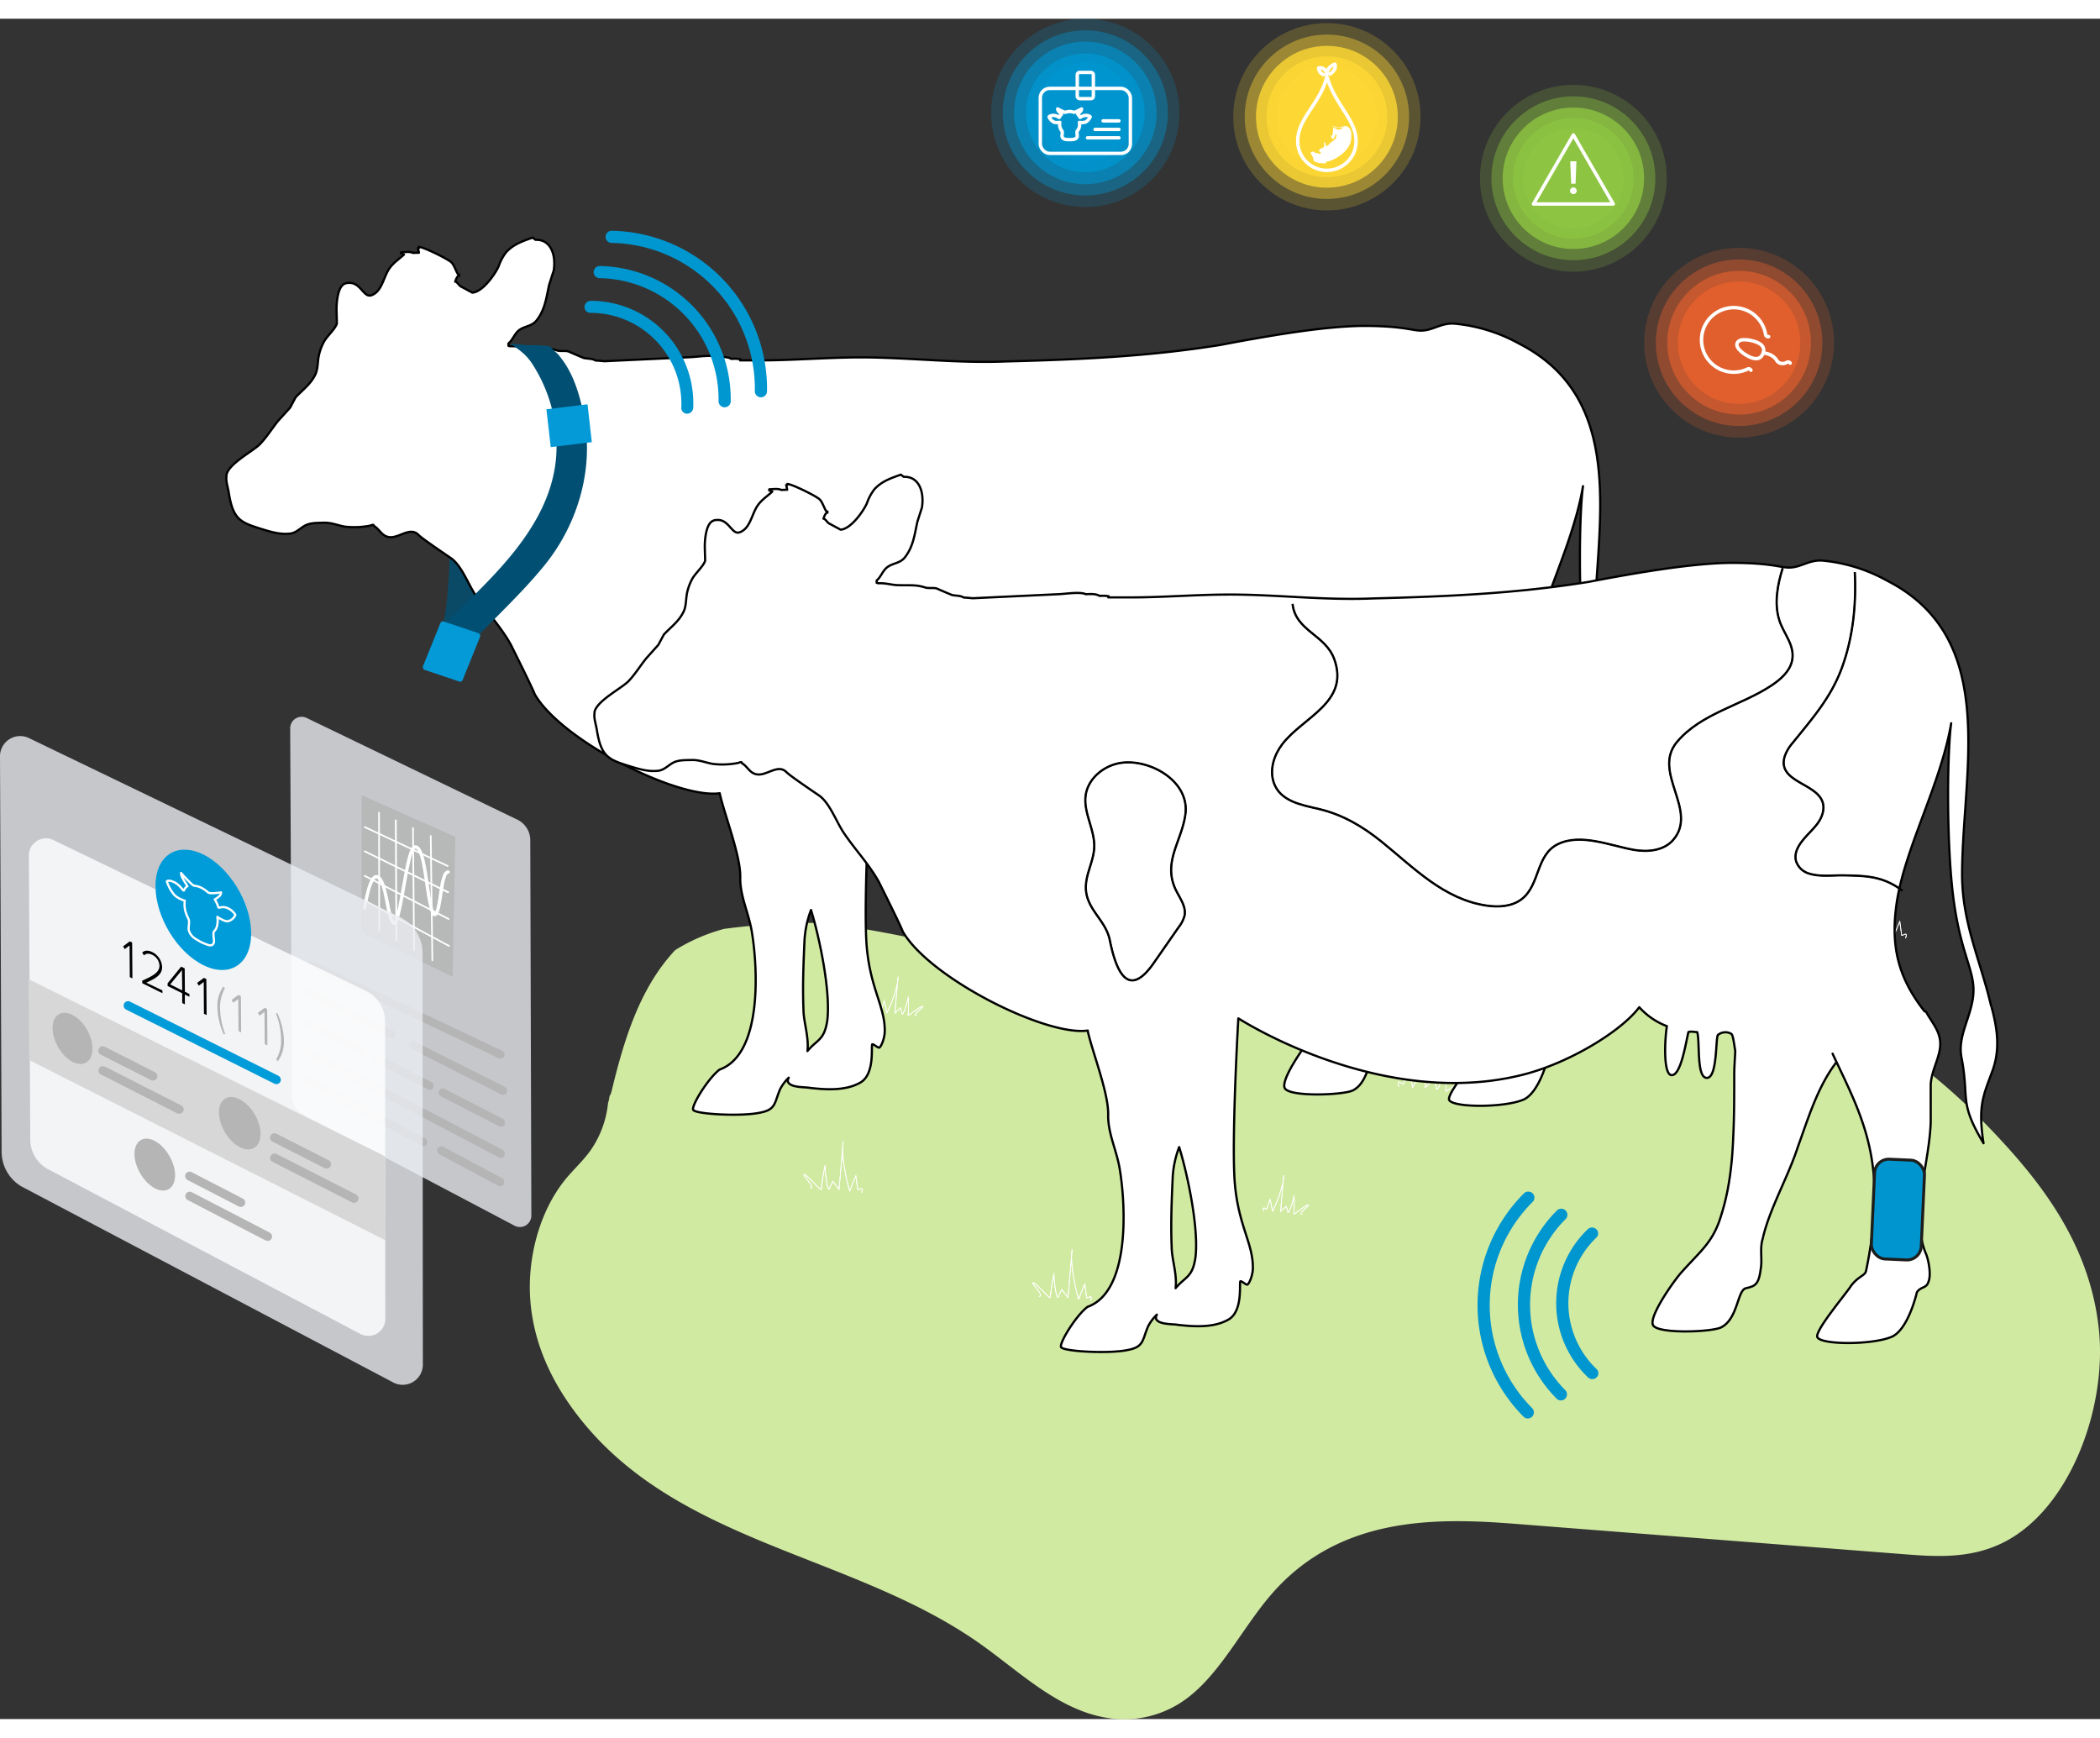 <svg id="Layer_1" data-name="Layer 1" xmlns="http://www.w3.org/2000/svg" width="713" height="590" viewBox="0 0 700.24 566.95"><rect x="0" y="0" width="700.24" height="566.95" fill="#333333" stroke="none"/><defs><style>.cls-1{fill:#d1eaa2;}.cls-11,.cls-12,.cls-19,.cls-2,.cls-21,.cls-22,.cls-27,.cls-3,.cls-33,.cls-38,.cls-43{fill:none;}.cls-19,.cls-2,.cls-27,.cls-3,.cls-33,.cls-38,.cls-43{stroke:#fff;}.cls-2,.cls-21,.cls-22,.cls-9{stroke-miterlimit:10;}.cls-2,.cls-3{stroke-width:0.24px;}.cls-21,.cls-22,.cls-27,.cls-3,.cls-33,.cls-38,.cls-43{stroke-linecap:round;}.cls-10,.cls-11,.cls-12,.cls-19,.cls-27,.cls-3,.cls-33,.cls-38,.cls-43,.cls-5{stroke-linejoin:round;}.cls-4,.cls-6{fill:#015073;}.cls-13,.cls-17,.cls-26,.cls-31,.cls-36,.cls-4,.cls-41{opacity:0.8;}.cls-10,.cls-16,.cls-17,.cls-5{fill:#fff;}.cls-10,.cls-11,.cls-12,.cls-5{stroke:#000;}.cls-12,.cls-19,.cls-5{stroke-width:0.74px;}.cls-7{fill:#039ad7;}.cls-8{fill:#0096cf;}.cls-28,.cls-29,.cls-30,.cls-31,.cls-32,.cls-9{fill:#0095ce;}.cls-9{stroke:#1d1d1b;stroke-width:0.98px;}.cls-10,.cls-11{stroke-width:0.5px;}.cls-13{fill:#eaecf1;}.cls-14{fill:#b5b5b5;}.cls-15{fill:#b7b8b8;}.cls-18{fill:#009bd9;}.cls-20{fill:#d7d7d7;}.cls-21{stroke:#009bd9;}.cls-21,.cls-22{stroke-width:2.95px;}.cls-22{stroke:#b5b5b5;}.cls-23,.cls-24,.cls-25,.cls-26{fill:#e7612e;}.cls-23,.cls-28,.cls-34,.cls-39{opacity:0.2;}.cls-24,.cls-29,.cls-35,.cls-40{opacity:0.4;}.cls-25,.cls-30{opacity:0.6;}.cls-27{stroke-width:1.16px;}.cls-33{stroke-width:1.13px;}.cls-34,.cls-35,.cls-36,.cls-37{fill:#8dc441;}.cls-38{stroke-width:1.15px;}.cls-39,.cls-40,.cls-41,.cls-42{fill:#fdd835;}.cls-43{stroke-width:1.15px;}</style></defs><title>icon-cows</title><path class="cls-1" d="M428.85,272.43c-2.92,1.11,8.11.85,0,0"/><path class="cls-1" d="M413.08,328.59c-20.06-.34-39.05-6-58.12-10.48-15.4-3.61-30.72-7.47-46.24-10.63-11.81-2.41-23.91-4.91-36.2-6a233.48,233.48,0,0,0-31.07,2,60.46,60.46,0,0,0-16.31,7.07C213.2,323.29,208,340.76,203.9,357.74a4.44,4.44,0,0,1-.63,1.46c-.09.54-.17,1.07-.3,1.62a5.27,5.27,0,0,1-.2.6A33.59,33.59,0,0,1,197.16,377c-2.45,3.55-5.57,6.34-8.29,9.6-9.11,10.95-13.06,26.84-12.05,40.55s6.43,25.45,13.28,35.17c32.51,46.15,92.76,48.61,136.39,79.31,13.76,9.68,26.45,22.48,43.1,25a34.82,34.82,0,0,0,25.93-6.39c11.69-8.59,19-24.3,29.15-35.71,22.37-25,53.47-24.78,80.3-22.69l129.74,10.14c11,.86,22.45,1.61,33.51-4,22-11.16,34.41-44.81,31.64-71s-16.87-45.88-32-62.35c-24.44-26.66-54.22-48.62-89.76-50.13-15.36-.65-31.62,2.52-46-2-7.31-2.29-13.68-6.42-19.61-11.43-.4.37-.81.73-1.24,1.08a57.37,57.37,0,0,1-27,12C466.36,327,430.68,328.89,413.08,328.59Z"/><path class="cls-2" d="M466.37,356.08s-.52-2.09.57-1.39,1.1.57,1.1.57l1.64-5.21s1.35,5.61,1.31,6.26,5.33-11.1,5.79-17.53-1.53,17.61-1.53,17.61l2.9-2.7s.43,1.31.85,3c.46,1.9,3.12-7.08,3.19-8.62a80.43,80.43,0,0,1-.1,9.42c-.3,1,6.25-4.6,7.5-4.54s-5.35,4.25-3.25,4.87"/><path class="cls-3" d="M466.37,356.08s-.52-2.09.57-1.39,1.1.57,1.1.57l1.64-5.21s1.35,5.61,1.31,6.26,5.33-11.1,5.79-17.53-1.53,17.61-1.53,17.61l2.9-2.7s.43,1.31.85,3c.46,1.9,3.12-7.08,3.19-8.62a80.43,80.43,0,0,1-.1,9.42c-.3,1,6.25-4.6,7.5-4.54s-5.35,4.25-3.25,4.87"/><path class="cls-2" d="M610.61,269.82s-.52-2.09.57-1.39,1.1.57,1.1.57l1.65-5.22s1.34,5.62,1.31,6.26S620.57,259,621,252.52s-1.52,17.6-1.52,17.6l2.89-2.69s.44,1.31.85,3c.47,1.91,3.12-7.07,3.2-8.61a78.64,78.64,0,0,1-.11,9.41c-.3,1,6.26-4.6,7.51-4.54s-5.36,4.26-3.26,4.88"/><path class="cls-3" d="M610.61,269.82s-.52-2.09.57-1.39,1.1.57,1.1.57l1.65-5.22s1.34,5.62,1.31,6.26S620.57,259,621,252.52s-1.52,17.6-1.52,17.6l2.89-2.69s.44,1.31.85,3c.47,1.91,3.12-7.07,3.2-8.61a78.64,78.64,0,0,1-.11,9.41c-.3,1,6.26-4.6,7.51-4.54s-5.36,4.26-3.26,4.88"/><path class="cls-2" d="M425.06,336.47s-.52-2.09.57-1.39,1.1.57,1.1.57l1.64-5.22s1.35,5.62,1.31,6.26,5.33-11.09,5.78-17.52-1.52,17.6-1.52,17.6l2.9-2.7s.43,1.32.85,3c.46,1.91,3.11-7.07,3.19-8.62a80.43,80.43,0,0,1-.1,9.42c-.3,1,6.25-4.6,7.5-4.54s-5.35,4.26-3.26,4.88"/><path class="cls-3" d="M425.06,336.47s-.52-2.09.57-1.39,1.1.57,1.1.57l1.64-5.22s1.35,5.62,1.31,6.26,5.33-11.09,5.78-17.52-1.52,17.6-1.52,17.6l2.9-2.7s.43,1.32.85,3c.46,1.91,3.11-7.07,3.19-8.62a80.43,80.43,0,0,1-.1,9.42c-.3,1,6.25-4.6,7.5-4.54s-5.35,4.26-3.26,4.88"/><path class="cls-2" d="M292.73,331.38s-.33-1.34.37-.9.7.37.7.37l1.06-3.34s.86,3.6.84,4,3.42-7.12,3.71-11.24-1,11.29-1,11.29l1.86-1.73s.28.84.54,1.93,2-4.54,2.06-5.53a52.79,52.79,0,0,1-.07,6c-.2.66,4-2.95,4.81-2.91s-3.43,2.73-2.09,3.13"/><path class="cls-3" d="M292.73,331.38s-.33-1.34.37-.9.7.37.7.37l1.06-3.34s.86,3.6.84,4,3.42-7.12,3.71-11.24-1,11.29-1,11.29l1.86-1.73s.28.84.54,1.93,2-4.54,2.06-5.53a52.79,52.79,0,0,1-.07,6c-.2.66,4-2.95,4.81-2.91s-3.43,2.73-2.09,3.13"/><path class="cls-2" d="M452.54,304.61s-.33-1.34.37-.89.7.36.7.36l1.06-3.34s.86,3.6.84,4,3.42-7.11,3.71-11.24-1,11.29-1,11.29l1.86-1.73s.28.85.55,1.93,2-4.53,2.05-5.53a53,53,0,0,1-.07,6c-.19.65,4-2.95,4.81-2.92s-3.43,2.73-2.09,3.13"/><path class="cls-3" d="M452.54,304.61s-.33-1.34.37-.89.7.36.7.36l1.06-3.34s.86,3.6.84,4,3.42-7.11,3.71-11.24-1,11.29-1,11.29l1.86-1.73s.28.85.55,1.93,2-4.53,2.05-5.53a53,53,0,0,1-.07,6c-.19.65,4-2.95,4.81-2.92s-3.43,2.73-2.09,3.13"/><path class="cls-2" d="M591.71,315.13s-.33-1.34.37-.89.7.37.7.37l1.06-3.35s.86,3.61.84,4,3.42-7.12,3.71-11.24-1,11.29-1,11.29l1.86-1.73s.28.84.54,1.93,2-4.54,2.06-5.53a52.79,52.79,0,0,1-.07,6c-.2.65,4-3,4.81-2.91s-3.43,2.73-2.09,3.13"/><path class="cls-3" d="M591.71,315.13s-.33-1.34.37-.89.7.37.7.37l1.06-3.35s.86,3.61.84,4,3.42-7.12,3.71-11.24-1,11.29-1,11.29l1.86-1.73s.28.84.54,1.93,2-4.54,2.06-5.53a52.79,52.79,0,0,1-.07,6c-.2.65,4-3,4.81-2.91s-3.43,2.73-2.09,3.13"/><path class="cls-2" d="M421.34,397.5s-.34-1.34.37-.89.7.36.7.36l1.06-3.34s.86,3.6.84,4,3.42-7.12,3.71-11.24-1,11.29-1,11.29L428.9,396s.27.85.54,1.93,2-4.53,2.05-5.53a52.32,52.32,0,0,1-.06,6.05c-.2.65,4-3,4.81-2.92s-3.44,2.73-2.09,3.13"/><path class="cls-3" d="M421.34,397.5s-.34-1.34.37-.89.7.36.7.36l1.06-3.34s.86,3.6.84,4,3.42-7.12,3.71-11.24-1,11.29-1,11.29L428.9,396s.27.85.54,1.93,2-4.53,2.05-5.53a52.32,52.32,0,0,1-.06,6.05c-.2.65,4-3,4.81-2.92s-3.44,2.73-2.09,3.13"/><path class="cls-2" d="M287.29,391.37s.74-1.68-.28-1.25-1,.32-1,.32l-.63-4.63s-1.94,4.54-2,5.09-2.89-10.12-2.34-15.6-1.26,15.05-1.26,15.05l-2.05-2.69s-.55,1-1.15,2.41c-.66,1.54-1.6-6.41-1.45-7.72a68.86,68.86,0,0,0-1.27,7.95c.11.9-4.6-4.78-5.67-4.91s3.9,4.36,2.05,4.58"/><path class="cls-3" d="M287.29,391.37s.74-1.68-.28-1.25-1,.32-1,.32l-.63-4.63s-1.94,4.54-2,5.09-2.89-10.12-2.34-15.6-1.26,15.05-1.26,15.05l-2.05-2.69s-.55,1-1.15,2.41c-.66,1.54-1.6-6.41-1.45-7.72a68.86,68.86,0,0,0-1.27,7.95c.11.9-4.6-4.78-5.67-4.91s3.9,4.36,2.05,4.58"/><path class="cls-2" d="M363.63,427.44s.74-1.69-.28-1.25-1,.32-1,.32l-.63-4.63s-1.94,4.54-2,5.08-2.89-10.11-2.34-15.6-1.26,15.06-1.26,15.06l-2.05-2.69s-.55,1-1.15,2.41c-.67,1.53-1.61-6.41-1.45-7.72a68.59,68.59,0,0,0-1.27,7.94c.11.9-4.6-4.77-5.67-4.9s3.9,4.36,2,4.57"/><path class="cls-3" d="M363.63,427.44s.74-1.69-.28-1.25-1,.32-1,.32l-.63-4.63s-1.94,4.54-2,5.08-2.89-10.11-2.34-15.6-1.26,15.06-1.26,15.06l-2.05-2.69s-.55,1-1.15,2.41c-.67,1.53-1.61-6.41-1.45-7.72a68.59,68.59,0,0,0-1.27,7.94c.11.9-4.6-4.77-5.67-4.9s3.9,4.36,2,4.57"/><path class="cls-2" d="M635.39,306.56s.74-1.68-.28-1.25-1,.32-1,.32l-.63-4.63s-1.94,4.54-2,5.08-2.89-10.11-2.34-15.6-1.26,15.06-1.26,15.06l-2.05-2.69s-.55,1-1.15,2.41c-.66,1.53-1.6-6.41-1.45-7.72a68.59,68.59,0,0,0-1.27,7.94c.11.9-4.6-4.77-5.66-4.9s3.9,4.36,2,4.58"/><path class="cls-3" d="M635.39,306.56s.74-1.68-.28-1.25-1,.32-1,.32l-.63-4.63s-1.94,4.54-2,5.08-2.89-10.11-2.34-15.6-1.26,15.06-1.26,15.06l-2.05-2.69s-.55,1-1.15,2.41c-.66,1.53-1.6-6.41-1.45-7.72a68.59,68.59,0,0,0-1.27,7.94c.11.9-4.6-4.77-5.66-4.9s3.9,4.36,2,4.58"/><path class="cls-4" d="M146.8,204.72c2.73-5.85,3.11-25.06,3.11-25.06l10.7-1.43-3.53,28S145.7,207.07,146.8,204.72Z"/><path class="cls-5" d="M275.86,334c-1,6.71-3.33,6.25-6.62,10.22.55-4.79-1.33-9.68-1.33-14-.31-7.51,0-15.34.37-23.2a33.27,33.27,0,0,1,2.15-9.84c2.88,9.35,6.59,27.22,5.43,36.84m265.38-83.59c-3.54-15.38-9.75-27.8-9.73-44.16,0-34.29,12.77-78.62-25-97.95l0,0A55.1,55.1,0,0,0,485,101.67c-4.23-.31-6.84,2-10.41,2.29-3.27.32-5.71-1.51-19.53-1.53s-34.55,3.77-48.23,6.36c-24.09,3.88-47.53,4.88-71.65,5.49-16.28.66-31.91-1.33-47.87-1.36-11.4,0-22.8,1-33.88,1-2.21,0-4.45,0-6.67,0l.1-.4a12.37,12.37,0,0,0-3-.09c-1.17-.75-3.08-.65-4.59-.57-1.93-.92-6.76-.08-9.25,0l-28.47,1.34c-1-.1-2-.19-3-.24-1.13-.71-2.63-.54-3.94-.85-1.72-.71-3.43-1.45-5.13-2.19-1.26-.3-2.64.07-3.87-.34-2.93-.93-5-.64-8.49-.73-2.61,0-4.29-.76-7-.64-.34-.13-.26,0-.59-.16v-.77c1.39-1.12,2-3.13,3.41-4.32,1.85-1.53,4.39-1.31,6-3.39,2.77-3.56,3.19-7.31,4.17-11.85.52-1.59,1-3.16,1.53-4.76.83-5.4-1.09-10.44-6.06-10.24-.33-.24-.66-.47-1-.73-3.21,1.16-6.35,2.16-8.82,4.89a16.22,16.22,0,0,0-2.5,4.7c-1.44,3.1-5.55,8.61-8.78,8.75l-3.88-2.1c-.54-.31-1.21-1.56-1.82-1.56.21-.62.67-2,1.35-2,0-.51.11-.37-.34-.36-.86-1.3-1.2-2.89-2.2-4s-9.57-5.3-10.89-5.22v.38l-.34,0c.12.52.21,1,.34,1.55l-2,.07c-1.07-.53-2.72-.26-4-.2l0,.37h.35c.25.27.31.38.67.36-1.64,1.56-3.48,2.64-4.87,4.65-2,2.86-2.43,7.66-6,8.94-2.61.95-3.56-4.44-7.64-4.11a2.81,2.81,0,0,0-2.2.95c-1.53,1.78-1.9,6.18-1.77,8.87l.09,3.69c-.49,1.81-3.3,4.22-4.31,6.1a16.94,16.94,0,0,0-1.78,5c-.33,1.88-.26,4-1,5.73-1.58,3.41-4.31,5.27-6.68,7.82l-1.83,3.44-4.06,4.46c-2,2.52-3.63,5.19-5.89,7.59s-10.54,6.57-11.26,10.34v.39c-.26,1.8.49,3.77.74,5.43,1.48,9.47,4.15,10.1,11.5,12.41,2.8.85,5.88,1.76,9.17,1.33,1.89-.31,3.12-1.73,4.69-2.6,1.75-1,4.08-.92,6.16-1,2.63-.11,4.74.86,7.15,1.29a27.15,27.15,0,0,0,8.37-.3c.48-.09,1.35-.62,1.35.06,1.9,1.08,2.52,3.21,4.81,3.69,3.4.76,7.2-3.69,10.11-.65,1.27,1.29,9.27,6.66,10.75,7.69,3.57,2.43,5.8,8.72,8.24,12.39,3.8,5.7,8.54,10.58,11.82,16.57,1.22,2.49,7.13,14.27,7.93,16.46,9,15.59,47.83,35,61.68,33a1,1,0,0,0,.05.24c1.6,7.18,7.12,21,6.79,28.17,0,6.2,2.94,11.76,3.9,18,1.94,11.78,3.57,40.57-10.79,45.74-3.77,2.85-9.38,11.91-8.81,13.39s15.95,2.31,22.14,1c5.55-1,4.89-3.29,6.86-7.86A14.86,14.86,0,0,1,263,353.1a1.89,1.89,0,0,0-.25,1.39c.82,2,5.83,1.69,7.23,2,5,.56,11.72,1.12,16.73-1.67,5.28-2.78,3.61-12.85,4.18-12.86s1.67,1.12,2.23,1.12,1.86-2.91,1.9-5.44c.14-8.76-5.53-15-6.2-31.27-.6-13.78.81-42.59,1.35-52.07,13,8.06,54.22,29,94.75,18.82,15.58-3.89,33-14.57,38.94-22.54a23.79,23.79,0,0,0,9.23,6.32c-.66,3.59-1.41,16.33,1.6,16.33s4.58-10.13,5.55-14.35c.65-.34,2.28,0,2.93,0,1,2.93-.35,15.27,3.24,15.27s2.86-13.4,3.68-14.33a4,4,0,0,1,4.48-.35c.55.39.86,3,1.31,5.78-.14,2.72-.35,5.41-.35,7.69,0,7.18,0,14-.35,21.24-.33,8.49-1.31,17.31-3.92,25.51-2.62,9.12-6.86,12-13.05,18.93-1.95,2-11.42,15-9.79,18s19.87,2.29,22.81.66c5.52-2.94,5.28-12.32,8.15-13s4.24-1,4.9-6.23c.64-3.28-.33-6.86.65-10.13,2.27-10.12,8.48-20.59,11.74-30.72,3.4-9.27,6.52-20,12.9-28.31L488.3,266c10.11,21.51,18.68,36.23,11.18,72.34-.38,1.78-2.28,1.62-4.89,4.88-1.64,2.63-11.43,14.13-11.43,17s17.59,3,24.41.36c5.88-2,8.85-15,8.85-15,1.29-2,3.21-1.24,3.86-3.53,1-2.26,0-7.59-.93-9.53-5.2-12.75,1.33-30.07,1.67-43.79V276.23c.32-4.25,2.29-7.52,3-11.43,1-5.55-2.28-8.51-4.56-12.75l-.48-.11c-8.84-11.24-11.46-21.77-9.26-36.5,2.87-18.4,14.73-39.45,18.13-59.57-1.18,8.06-1.71,36.11.42,55.68,2.28,20.57,7.32,26.14,7,34s-5.55,14.47-3.94,22c2.61,13.74-1,14.53,7.31,28.35-2-12.58,0-16,3-24.18,2.6-7.16,1.62-14.05-.32-21.23"/><path class="cls-6" d="M170.24,108.81a1.56,1.56,0,0,1,.83-.39c.29,0,.59,0,.88.07s3,.33,4.92.36c3.34,0,6.19.33,6.19.33.44,0,.75.5,1,.77.51.52,1,1,1.56,1.5s1,1.08,1.43,1.66a27.61,27.61,0,0,1,2.44,3.68,36.6,36.6,0,0,1,1.92,4c.57,1.4,1.06,2.83,1.5,4.28s.81,2.89,1.14,4.35.58,2.71.82,4.07c3.11,17.26-2.44,35.34-13.21,48.64-7.83,9.69-17.23,18.07-26.31,28-.19.19-1-.23-1.23-.06l-3.61-6.83a7.23,7.23,0,0,1-.78-1.48c-.14-.57-1.2-.26-.72-.73,15.54-15.05,34.79-32.18,36.46-55.25a50.13,50.13,0,0,0-7.71-30.25,17.47,17.47,0,0,0-3.32-4c-.52-.43-1-.86-1.58-1.27l-.9-.67a4.94,4.94,0,0,0-.84-.6,1.76,1.76,0,0,0-.45-.12C170.54,108.85,170.39,108.85,170.24,108.81Z"/><polygon class="cls-7" points="183.64 142.84 182.2 130.22 195.91 128.56 197.34 141.18 183.64 142.84"/><path class="cls-7" d="M153.12,221l-11.6-3.91a1,1,0,0,1-.46-1.23l5.79-14.34A.89.89,0,0,1,148,201l11.59,3.9a1,1,0,0,1,.47,1.23l-5.79,14.35A.89.89,0,0,1,153.12,221Z"/><path class="cls-8" d="M202.4,71.44a2,2,0,0,0-.46,1.26,2,2,0,0,0,2,2.06,48.64,48.64,0,0,1,47.76,49.41,2,2,0,0,0,4.06.07A52.7,52.7,0,0,0,204,70.7,2,2,0,0,0,202.4,71.44Z"/><path class="cls-8" d="M198.42,83.19a2,2,0,0,0-.46,1.26,2,2,0,0,0,2,2.06,40.38,40.38,0,0,1,39.64,41,2,2,0,0,0,4.06.06A44.44,44.44,0,0,0,200,82.45,2,2,0,0,0,198.42,83.19Z"/><path class="cls-8" d="M195.38,94.82a2,2,0,0,0-.47,1.25,1.91,1.91,0,0,0,1.92,2,30.32,30.32,0,0,1,30.35,31.63,1.92,1.92,0,0,0,1.92,2,2.09,2.09,0,0,0,2.06-2A34.18,34.18,0,0,0,197,94.06,2.07,2.07,0,0,0,195.38,94.82Z"/><path class="cls-5" d="M398.62,413.07c-1,6.71-3.32,6.25-6.62,10.22.56-4.79-1.32-9.68-1.32-14-.31-7.52,0-15.35.37-23.21a33.26,33.26,0,0,1,2.14-9.84c2.89,9.35,6.6,27.22,5.43,36.84M664,329.48c-3.54-15.38-9.75-27.8-9.74-44.16,0-34.29,12.77-78.62-25-97.94l0,0a55,55,0,0,0-21.52-6.7c-4.23-.31-6.85,2-10.41,2.29-3.28.32-5.71-1.51-19.54-1.53s-34.55,3.77-48.22,6.36c-24.09,3.88-47.54,4.88-71.65,5.49C441.7,194,426.07,192,410.11,192c-11.41,0-22.81,1-33.89.95-2.2,0-4.44,0-6.66,0l.1-.4a12.39,12.39,0,0,0-3-.09c-1.17-.75-3.08-.65-4.6-.57-1.93-.92-6.76-.08-9.24,0l-28.48,1.34c-1-.1-2-.19-3-.24-1.14-.71-2.63-.54-3.94-.85q-2.58-1.07-5.13-2.19c-1.26-.3-2.64.07-3.87-.33-2.94-.94-5-.65-8.49-.74-2.62,0-4.3-.76-7-.64-.35-.13-.27,0-.59-.16v-.77c1.39-1.12,1.95-3.13,3.41-4.32,1.85-1.53,4.38-1.31,6-3.39,2.77-3.56,3.18-7.31,4.16-11.85.52-1.59,1-3.16,1.53-4.76.84-5.4-1.08-10.44-6.05-10.24-.34-.24-.66-.47-1-.73-3.2,1.16-6.34,2.16-8.81,4.89a16.49,16.49,0,0,0-2.51,4.7c-1.44,3.11-5.54,8.62-8.77,8.75l-3.89-2.1c-.54-.31-1.21-1.56-1.81-1.56.21-.62.67-2,1.34-2,0-.51.12-.37-.33-.36-.87-1.3-1.21-2.89-2.21-4s-9.57-5.3-10.88-5.21v.37l-.35,0c.12.52.22,1,.35,1.55l-2,.07c-1.08-.53-2.73-.26-4-.2l0,.38.34,0c.26.27.32.38.68.36-1.64,1.56-3.48,2.64-4.88,4.65-2,2.86-2.43,7.66-6,8.94-2.61.95-3.56-4.44-7.63-4.11a2.8,2.8,0,0,0-2.2,1c-1.53,1.77-1.9,6.17-1.78,8.86l.1,3.69c-.49,1.81-3.3,4.22-4.31,6.1a17.25,17.25,0,0,0-1.79,5c-.32,1.88-.25,4.06-1,5.73-1.57,3.41-4.31,5.28-6.67,7.82l-1.84,3.44-4,4.46c-2.05,2.53-3.63,5.19-5.89,7.59S199,227.4,198.24,231.17v.39c-.25,1.8.49,3.77.75,5.43,1.47,9.47,4.15,10.1,11.49,12.41,2.81.85,5.89,1.76,9.18,1.33,1.89-.31,3.11-1.73,4.69-2.6,1.75-1,4.07-.91,6.16-.95,2.63-.11,4.73.86,7.15,1.29a27.09,27.09,0,0,0,8.36-.3c.49-.09,1.36-.62,1.36.06,1.89,1.08,2.51,3.21,4.8,3.69,3.4.76,7.2-3.69,10.12-.65,1.27,1.29,9.26,6.66,10.75,7.69,3.57,2.43,5.79,8.72,8.23,12.39,3.81,5.7,8.54,10.58,11.83,16.57,1.22,2.49,7.13,14.27,7.93,16.46,9,15.59,47.83,35,61.68,33a1.06,1.06,0,0,0,0,.23c1.6,7.18,7.11,21,6.79,28.17,0,6.2,2.93,11.76,3.9,18,1.93,11.78,3.57,40.58-10.79,45.74-3.78,2.85-9.39,11.91-8.82,13.39s16,2.31,22.15,1c5.55-1,4.89-3.29,6.86-7.85a14.54,14.54,0,0,1,2.94-3.94,1.91,1.91,0,0,0-.26,1.39c.83,2,5.84,1.69,7.24,2,5,.56,11.72,1.12,16.73-1.67,5.28-2.78,3.61-12.85,4.18-12.86s1.67,1.12,2.22,1.12,1.87-2.91,1.91-5.44c.13-8.76-5.53-15-6.2-31.27-.61-13.78.8-42.59,1.35-52.07,13,8.06,54.21,29,94.75,18.82,15.57-3.89,33-14.57,38.94-22.54a23.71,23.71,0,0,0,9.22,6.32c-.65,3.6-1.4,16.33,1.61,16.33s4.58-10.13,5.55-14.35c.64-.34,2.28,0,2.93,0,1,2.93-.35,15.27,3.23,15.27s2.87-13.4,3.69-14.32a3.92,3.92,0,0,1,4.47-.36c.56.39.87,3,1.31,5.78-.13,2.73-.34,5.42-.34,7.69,0,7.18,0,14.05-.35,21.24-.33,8.49-1.32,17.32-3.92,25.51-2.62,9.12-6.86,12.05-13,18.93-2,2-11.42,15-9.79,18s19.86,2.29,22.8.66c5.53-2.94,5.28-12.32,8.15-13s4.24-1,4.91-6.22c.64-3.29-.34-6.87.65-10.14,2.27-10.12,8.47-20.59,11.74-30.71,3.4-9.28,6.51-20,12.9-28.32l-1.3-2.81c10.11,21.51,18.68,36.23,11.18,72.34-.39,1.78-2.28,1.62-4.9,4.88-1.63,2.64-11.42,14.13-11.42,17s17.59,3,24.41.35c5.88-1.95,8.84-15,8.84-15,1.29-2,3.21-1.24,3.86-3.53,1-2.26,0-7.59-.92-9.53-5.2-12.75,1.32-30.07,1.67-43.79V355.27c.32-4.25,2.29-7.52,3-11.42,1-5.55-2.29-8.52-4.57-12.76l-.48-.11c-8.83-11.24-11.45-21.77-9.25-36.5,2.87-18.4,14.72-39.45,18.13-59.57-1.18,8.06-1.72,36.12.42,55.68,2.28,20.57,7.32,26.14,7,34s-5.55,14.47-3.94,22c2.61,13.74-1,14.53,7.3,28.36-1.94-12.59,0-16,3-24.19,2.6-7.16,1.62-14-.32-21.23"/><rect class="cls-9" x="624.56" y="380.37" width="16.66" height="33.31" rx="4.76" ry="4.76" transform="translate(18.48 -28.04) rotate(2.58)"/><path class="cls-8" d="M509.82,391.1a2,2,0,0,1,1.2,3.45,48.66,48.66,0,0,0-.14,68.72,2,2,0,1,1-2.87,2.86,52.71,52.71,0,0,1,.14-74.46A2,2,0,0,1,509.82,391.1Z"/><path class="cls-8" d="M520.84,396.8a2,2,0,0,1,1.2.59,2,2,0,0,1,0,2.87,40.38,40.38,0,0,0-.12,57,2,2,0,1,1-2.87,2.86,44.44,44.44,0,0,1,.12-62.77A2.07,2.07,0,0,1,520.84,396.8Z"/><path class="cls-8" d="M531.09,403.07a2.07,2.07,0,0,1,1.21.57,1.93,1.93,0,0,1,0,2.78,30.32,30.32,0,0,0,.08,43.83,1.92,1.92,0,0,1,0,2.78,2.07,2.07,0,0,1-2.87,0,34.16,34.16,0,0,1-.09-49.39A2.06,2.06,0,0,1,531.09,403.07Z"/><path class="cls-10" d="M390.68,286.05c-1.08-7.23,3.61-13.3,4.59-20.82,1.43-10.94-11.55-18.3-21.11-17.15-5.82.7-11.37,5.11-12.15,10.92s3.08,11.41,2.86,17.28c-.15,4.17-2.35,8-2.74,12.16-.78,8.11,6.49,11.62,7.93,18.79,1.83,9.08,5.69,20.51,14.62,7.68l8.41-12.09A10.23,10.23,0,0,0,395,299c.55-3-1.56-5.71-2.89-8.44A15.46,15.46,0,0,1,390.68,286.05Z"/><path class="cls-11" d="M431,195.12c1,9.08,10.93,10.17,13.91,18.43,5.19,14.4-10.42,19.28-17.35,28.36-2.74,3.59-4.27,8.41-2.86,12.7,2.12,6.44,9.51,7.57,15.15,8.91,7.91,1.88,14.58,5.84,20.88,10.92,10.71,8.65,20.73,19.23,35.05,21.29,4,.56,8.33.31,11.53-2.1,6.22-4.66,4.74-14.61,12-18.32,7.65-3.9,17.81.5,25.6,1.84,4.61.8,9.94.22,13-3.32,8.56-9.9-7.28-22.6,1.32-32.74,8.07-9.53,21.41-12.08,31.46-18.77,3-2,6-4.58,6.84-8.12,1.17-5.23-2.77-9-4.22-13.62-1.79-5.65-.61-11.88,1.12-17.38"/><path class="cls-11" d="M618.48,184.52c.52,10.8-.58,21.8-4.34,32-3.66,9.92-9.85,16.83-16.36,24.93a13.7,13.7,0,0,0-2.66,4.46c-2.69,8.69,10.79,8.85,12.69,15.53.68,2.41-.34,5-1.82,7-2.5,3.43-8.33,7.41-7.12,12.38a6.41,6.41,0,0,0,4.48,4.25c3.53,1.09,7.76.51,11.41.57,7.6.13,13.17.27,19.58,5.09"/><path class="cls-12" d="M390.68,286.05c-1.08-7.23,3.61-13.3,4.59-20.82,1.43-10.94-11.55-18.3-21.11-17.15-5.82.7-11.37,5.11-12.15,10.92s3.08,11.41,2.86,17.28c-.15,4.17-2.35,8-2.74,12.16-.78,8.11,6.49,11.62,7.93,18.79,1.83,9.08,5.69,20.51,14.62,7.68l8.41-12.09A10.23,10.23,0,0,0,395,299c.55-3-1.56-5.71-2.89-8.44A15.46,15.46,0,0,1,390.68,286.05Z"/><path class="cls-12" d="M431,195.12c1,9.08,10.93,10.17,13.91,18.43,5.19,14.4-10.42,19.28-17.35,28.36-2.74,3.59-4.27,8.41-2.86,12.7,2.12,6.44,9.51,7.57,15.15,8.91,7.91,1.88,14.58,5.84,20.88,10.92,10.71,8.65,20.73,19.23,35.05,21.29,4,.56,8.33.31,11.53-2.1,6.22-4.66,4.74-14.61,12-18.32,7.65-3.9,17.81.5,25.6,1.84,4.61.8,9.94.22,13-3.32,8.56-9.9-7.28-22.6,1.32-32.74,8.07-9.53,21.41-12.08,31.46-18.77,3-2,6-4.58,6.84-8.12,1.17-5.23-2.77-9-4.22-13.62-1.79-5.65-.61-11.88,1.12-17.38"/><path class="cls-12" d="M618.48,184.52c.52,10.8-.58,21.8-4.34,32-3.66,9.92-9.85,16.83-16.36,24.93a13.7,13.7,0,0,0-2.66,4.46c-2.69,8.69,10.79,8.85,12.69,15.53.68,2.41-.34,5-1.82,7-2.5,3.43-8.33,7.41-7.12,12.38a6.41,6.41,0,0,0,4.48,4.25c3.53,1.09,7.76.51,11.41.57,7.6.13,13.17.27,19.58,5.09"/><path id="_Path_" data-name="&lt;Path&gt;" class="cls-13" d="M171.37,402.34l-70.29-37.06a7.67,7.67,0,0,1-3.71-6.52l-.61-122.15a3.83,3.83,0,0,1,5.58-3.42l70.33,33.95a7.65,7.65,0,0,1,4.15,7.05l.36,125A3.83,3.83,0,0,1,171.37,402.34Z"/><path class="cls-14" d="M166.88,346.74a1.76,1.76,0,0,1-.63-.15l-62.8-29.92a1.29,1.29,0,0,1-.62-1.72,1.31,1.31,0,0,1,1.74-.6l62.81,29.74a1.46,1.46,0,0,1,.76,1.88A1.36,1.36,0,0,1,166.88,346.74Z"/><path class="cls-14" d="M166.93,379.82a1.34,1.34,0,0,1-.66-.18L102.18,345.9a1.36,1.36,0,0,1-.6-1.81,1.31,1.31,0,0,1,1.79-.57l64.1,33.57a1.54,1.54,0,0,1,.74,2A1.33,1.33,0,0,1,166.93,379.82Z"/><path class="cls-14" d="M130.64,340a1.38,1.38,0,0,1-.62-.15l-27.85-14.13a1.3,1.3,0,1,1,1.17-2.33l27.86,14.06a1.37,1.37,0,0,1,.65,1.83A1.3,1.3,0,0,1,130.64,340Z"/><path class="cls-14" d="M141.07,375.91a1.47,1.47,0,0,1-.64-.18l-38.25-20.47a1.4,1.4,0,0,1-.6-1.84,1.32,1.32,0,0,1,1.8-.57l38.25,20.37a1.51,1.51,0,0,1,.69,1.94A1.31,1.31,0,0,1,141.07,375.91Z"/><path class="cls-14" d="M167.68,358.81a1.43,1.43,0,0,1-.65-.17l-29.78-15.1a1.4,1.4,0,0,1-.66-1.84,1.35,1.35,0,0,1,1.84-.58l29.78,15a1.49,1.49,0,0,1,.74,1.92A1.34,1.34,0,0,1,167.68,358.81Z"/><path class="cls-14" d="M120.72,345.51a1.37,1.37,0,0,1-.61-.15l-17.68-9.15a1.34,1.34,0,0,1-.59-1.79,1.3,1.3,0,0,1,1.77-.56L121.3,343a1.38,1.38,0,0,1,.63,1.83A1.3,1.3,0,0,1,120.72,345.51Z"/><path class="cls-14" d="M143.25,357.16a1.59,1.59,0,0,1-.63-.16l-18.44-9.54a1.39,1.39,0,0,1-.63-1.84,1.33,1.33,0,0,1,1.82-.57l18.44,9.48a1.45,1.45,0,0,1,.68,1.89A1.33,1.33,0,0,1,143.25,357.16Z"/><path class="cls-14" d="M166.72,389.28a1.55,1.55,0,0,1-.67-.19l-19.47-10.42a1.51,1.51,0,0,1-.7-1.95,1.36,1.36,0,0,1,1.9-.57l19.48,10.36a1.57,1.57,0,0,1,.74,2A1.32,1.32,0,0,1,166.72,389.28Z"/><path class="cls-14" d="M167,369.46a1.59,1.59,0,0,1-.66-.18l-19.24-9.95a1.45,1.45,0,0,1-.69-1.9,1.36,1.36,0,0,1,1.88-.57l19.24,9.89a1.53,1.53,0,0,1,.74,1.95A1.35,1.35,0,0,1,167,369.46Z"/><polygon class="cls-15" points="120.62 258.91 120.54 304.55 150.94 319.48 150.92 318.56 151.84 272.81 120.62 258.91"/><path class="cls-16" d="M131.41,302.13a.83.83,0,0,1-.36-.08,2.1,2.1,0,0,1-.79-.9,8,8,0,0,1-.56-1.38,32.29,32.29,0,0,1-.85-3.52l-.31-1.54c-.28-1.47-.58-3-.93-4.32a13.31,13.31,0,0,0-.84-2.38,5.13,5.13,0,0,0-.53-.86,1.75,1.75,0,0,0-.54-.47.37.37,0,0,0-.3-.05c-.21.06-.45.3-.71.71a13.92,13.92,0,0,0-1.32,3.44c-.43,1.56-.85,3.52-1.26,5.81a.54.54,0,0,1-.63.45.56.56,0,0,1-.45-.64c.41-2.33.84-4.32,1.29-5.92a14.91,14.91,0,0,1,1.44-3.73,2.56,2.56,0,0,1,1.35-1.18,1.49,1.49,0,0,1,1.09.13,2.83,2.83,0,0,1,.89.76,5.63,5.63,0,0,1,.67,1.07,14.5,14.5,0,0,1,.91,2.58c.36,1.37.66,2.91,1,4.39l.3,1.54c.31,1.52.57,2.6.82,3.39a8,8,0,0,0,.48,1.2c.05.09.1.16.14.22l.17-.35a21.58,21.58,0,0,0,1-3.45c.51-2.23,1-5.09,1.5-7.87.18-1,.37-2,.55-3.05.41-2.22.89-4.76,1.42-6.69a12.86,12.86,0,0,1,.93-2.59,2.82,2.82,0,0,1,.71-.94,1.29,1.29,0,0,1,1.4-.18,2.88,2.88,0,0,1,1.14,1.1,8,8,0,0,1,.71,1.54,25.77,25.77,0,0,1,1,3.88c.34,1.81.65,3.89.94,5.9.18,1.2.35,2.41.54,3.55a40.76,40.76,0,0,0,1,5.11,5.31,5.31,0,0,0,.53,1.28L145,298a6.76,6.76,0,0,0,.64-1.91c.29-1.24.53-2.85.77-4.41.11-.77.23-1.54.35-2.28a19.39,19.39,0,0,1,1-3.92,2.48,2.48,0,0,1,1.21-1.42,1.18,1.18,0,0,1,.39-.08.55.55,0,0,1,.59.5.55.55,0,0,1-.5.59h-.09a1.56,1.56,0,0,0-.59.82,17.93,17.93,0,0,0-.88,3.68c-.13.73-.24,1.5-.36,2.27-.24,1.58-.48,3.21-.78,4.49a7.78,7.78,0,0,1-.78,2.24,1.38,1.38,0,0,1-.62.59.89.89,0,0,1-.81,0,1.14,1.14,0,0,1-.43-.4,5.83,5.83,0,0,1-.7-1.61,42.23,42.23,0,0,1-1.09-5.25c-.18-1.15-.36-2.36-.54-3.57-.29-2-.59-4.06-.93-5.85a26,26,0,0,0-.92-3.72,8,8,0,0,0-.61-1.33,1.84,1.84,0,0,0-.67-.69.2.2,0,0,0-.25,0,1.79,1.79,0,0,0-.43.59,11.38,11.38,0,0,0-.84,2.37c-.52,1.89-1,4.4-1.4,6.6-.18,1-.37,2-.55,3.05-.49,2.78-1,5.66-1.51,7.91a22.84,22.84,0,0,1-1.07,3.65,2.94,2.94,0,0,1-.59.95.81.81,0,0,1-.41.23Z"/><path class="cls-16" d="M126.46,304.33a.28.28,0,0,1-.28-.28l-.07-39.3a.28.28,0,0,1,.28-.28h0a.27.27,0,0,1,.27.28l.07,39.3a.28.28,0,0,1-.27.28Z"/><path class="cls-16" d="M132.17,307.52a.27.27,0,0,1-.27-.27l-.22-40A.28.28,0,0,1,132,267h0a.27.27,0,0,1,.27.27l.22,40a.27.27,0,0,1-.27.27Z"/><path class="cls-16" d="M138.07,310.82a.27.27,0,0,1-.27-.27l-.37-40.71a.27.27,0,0,1,.27-.27h0a.28.28,0,0,1,.28.27l.37,40.71a.27.27,0,0,1-.27.27Z"/><path class="cls-16" d="M144.17,314.23a.28.28,0,0,1-.28-.27l-.53-41.45a.28.28,0,0,1,.27-.28h0a.27.27,0,0,1,.28.27l.53,41.45a.28.28,0,0,1-.27.28Z"/><path class="cls-16" d="M149.3,282.78l-.12,0-27.67-13a.29.29,0,0,1-.13-.37.28.28,0,0,1,.37-.13l27.67,13a.28.28,0,0,1,.13.36A.28.28,0,0,1,149.3,282.78Z"/><path class="cls-16" d="M149.44,291.56l-.12,0-27.82-13.7a.27.27,0,1,1,.24-.49L149.56,291a.27.27,0,0,1-.12.52Z"/><path class="cls-16" d="M149.59,300.44a.31.31,0,0,1-.13,0l-28-14.41a.27.27,0,0,1-.11-.37.29.29,0,0,1,.37-.12l28,14.41a.28.28,0,0,1,.12.38A.27.27,0,0,1,149.59,300.44Z"/><path class="cls-16" d="M149.74,309.42a.28.28,0,0,1-.13,0l-28.14-15.14a.29.29,0,0,1-.11-.38.28.28,0,0,1,.37-.11l28.13,15.15a.27.27,0,0,1,.12.37A.28.28,0,0,1,149.74,309.42Z"/><path id="_Path_2" data-name="&lt;Path&gt;" class="cls-13" d="M130.77,454.53,7.06,389.31A13.48,13.48,0,0,1,.54,377.85L0,245.94a6.74,6.74,0,0,1,9.83-6L133.6,299.65a13.49,13.49,0,0,1,7.3,12.41L141,449A6.74,6.74,0,0,1,130.77,454.53Z"/><path id="_Path_3" data-name="&lt;Path&gt;" class="cls-17" d="M119.87,438.38l-104.29-55a11.34,11.34,0,0,1-5.49-9.66L9.63,279a5.69,5.69,0,0,1,8.29-5.08l104.34,50.36a11.37,11.37,0,0,1,6.15,10.46l.07,99A5.68,5.68,0,0,1,119.87,438.38Z"/><path class="cls-18" d="M83.75,304.85c.07,10.28-7.07,15.08-15.9,10.74s-15.91-16-16-26.19,6.94-15,15.71-10.83S83.67,294.57,83.75,304.85Z"/><path class="cls-19" d="M67.15,307.94c.41.19,1,.44,1.45.61.74.29,1.72.64,2.25.22l0,0c.8-.77.44-1.4.34-3.13s.31-1,1-2.53a7.48,7.48,0,0,0,.28-3.64s2.11,1.46,3.36,1.48a3.44,3.44,0,0,0,2.65-2.16A5.64,5.64,0,0,0,76,296.61c-1.9-.92-3.08.15-3.19-.36a10.69,10.69,0,0,0-1.2-2.58,9.22,9.22,0,0,0,1.56-1.13,1.67,1.67,0,0,0,.53-1.23s-3.74.62-4.34,0a11,11,0,0,0-2.26-1.57,7.83,7.83,0,0,0-2.39-.67c-.59,0-4.34-4.22-4.34-4.22a3.73,3.73,0,0,0,.55,1.75c.59,1.12,1.58,2.64,1.58,2.64a2.86,2.86,0,0,0-1.17,1.42c-.1.41-1.29-1.8-3.17-2.71s-2.39-.4-2.53-.32a12.83,12.83,0,0,0,2.66,4.69,8.94,8.94,0,0,0,3.33,1.76,8.74,8.74,0,0,0,.33,3.93c.76,2.29,1.15,2,1.08,3.55s-.42,1.93.39,3.49A5.45,5.45,0,0,0,65.53,307C66.05,307.33,66.8,307.76,67.15,307.94Z"/><path d="M43.28,319.54,43.2,309l-1.61,1.23-.54-.92,2.22-1.67.79.39L44.15,320Z"/><path d="M47.42,321.59v-.84c3.45-1.55,5.77-2.73,5.75-5a4.19,4.19,0,0,0-2.35-3.59c-1.27-.63-2.25-.47-2.79.18l-.61-.94c.72-.79,1.95-.88,3.39-.17a5.86,5.86,0,0,1,3.25,5c0,2.64-2.34,3.86-5.28,5.19L54.16,324v.93Z"/><path d="M60.76,328.21l0-3.27-4.87-2.41v-.92l4.51-5.54,1.19.58.06,7.79,1.51.75v.94l-1.52-.75,0,3.27Zm-.08-11L56.76,322l4,2Z"/><path d="M68,331.8l-.07-10.62-1.65,1.24-.55-.94L68,319.82l.81.39.09,12Z"/><path class="cls-14" d="M74.63,338.68a22.52,22.52,0,0,1-2.13-9,10.93,10.93,0,0,1,2-7l.49.63a12.9,12.9,0,0,0-1.6,6.78,24.1,24.1,0,0,0,1.71,8.39Z"/><path class="cls-14" d="M79.52,337.53l-.08-10.66-1.65,1.24-.56-.94,2.28-1.67.82.4L80.41,338Z"/><path class="cls-14" d="M88.27,341.87l-.08-10.69-1.67,1.24-.55-.94,2.29-1.68.82.41.09,12.11Z"/><path class="cls-14" d="M92.11,347a12.72,12.72,0,0,0,1.62-6.79A24.06,24.06,0,0,0,92,331.71l.48-.15a22.59,22.59,0,0,1,2.18,9.08,10.94,10.94,0,0,1-2.06,7Z"/><polygon class="cls-20" points="128.59 407.36 9.73 347.22 9.53 320.25 128.38 379.29 128.59 407.36"/><line class="cls-21" x1="42.7" y1="329.06" x2="92.16" y2="353.78"/><line class="cls-22" x1="34.3" y1="350.71" x2="59.77" y2="363.67"/><line class="cls-22" x1="34.25" y1="344.1" x2="51" y2="352.58"/><line class="cls-22" x1="63.26" y1="392.58" x2="89.25" y2="406.06"/><line class="cls-22" x1="63.21" y1="385.9" x2="80.3" y2="394.73"/><line class="cls-22" x1="91.54" y1="379.85" x2="118.06" y2="393.35"/><line class="cls-22" x1="91.5" y1="373.1" x2="108.93" y2="381.94"/><path class="cls-14" d="M30.84,343.37c0,4.34-2.93,6.34-6.61,4.46s-6.66-6.88-6.69-11.2,2.91-6.33,6.58-4.48S30.81,339,30.84,343.37Z"/><path class="cls-14" d="M58.39,385.59c0,4.38-3,6.35-6.73,4.4s-6.79-7.05-6.82-11.41,3-6.35,6.7-4.43S58.36,381.2,58.39,385.59Z"/><path class="cls-14" d="M86.88,371.79c0,4.42-3,6.43-6.87,4.48s-6.93-7.09-7-11.5,3-6.42,6.84-4.49S86.85,367.36,86.88,371.79Z"/><circle class="cls-23" cx="579.9" cy="108.03" r="31.65"/><circle class="cls-24" cx="579.9" cy="108.03" r="27.77"/><circle class="cls-25" cx="579.9" cy="108.03" r="23.96"/><circle class="cls-26" cx="579.9" cy="108.03" r="20.42"/><path class="cls-27" d="M589.74,106a.83.83,0,0,1-1-.68,10.76,10.76,0,1,0-6,11.49.83.83,0,0,1,1.11.39"/><path class="cls-27" d="M583.71,112.92c-1.46-.6-5.23-2.86-4.44-4.79s5.07-.87,6.53-.26c2.06.85,2.75,2.13,2.05,3.81S585.77,113.77,583.71,112.92Z"/><path class="cls-27" d="M587.89,111.45c.13,0,3.14.16,4.54,2.46a2.16,2.16,0,0,0,1.41,1,2.68,2.68,0,0,0,1.94-.32.84.84,0,0,1,1.15.23"/><circle class="cls-28" cx="361.9" cy="31.4" r="31.4"/><circle class="cls-29" cx="361.9" cy="31.4" r="27.54"/><circle class="cls-30" cx="361.9" cy="31.4" r="23.77"/><circle class="cls-31" cx="361.9" cy="31.4" r="19.81"/><circle class="cls-32" cx="361.87" cy="31.05" r="16.5"/><rect class="cls-33" x="346.89" y="23.23" width="30.03" height="21.67" rx="3.13" ry="3.13"/><line class="cls-33" x1="373.11" y1="34.06" x2="367.82" y2="34.06"/><line class="cls-33" x1="373.11" y1="36.91" x2="365.15" y2="36.91"/><line class="cls-33" x1="373.11" y1="39.71" x2="362.61" y2="39.71"/><rect class="cls-33" x="359.21" y="17.9" width="5.37" height="8.75" rx="0.76" ry="0.76"/><path class="cls-33" d="M356.69,40.31c.24,0,.62,0,.86-.05a2,2,0,0,0,1.35-.45l0,0c.48-.6.27-.83.22-1.7s.19-.57.64-1.56a3.61,3.61,0,0,0,.18-2,4.45,4.45,0,0,0,2-.08,3.54,3.54,0,0,0,1.58-1.77c-.08-.07-.39-.46-1.52-.46s-1.84.85-1.91.61a3,3,0,0,0-.7-1,11.51,11.51,0,0,0,.94-1,1.27,1.27,0,0,0,.32-.77s-2.24,1.25-2.59,1.1a4.89,4.89,0,0,0-1.35-.25,5.21,5.21,0,0,0-1.43.25c-.36.15-2.6-1.1-2.6-1.1a1.25,1.25,0,0,0,.33.77,10.48,10.48,0,0,0,.93,1,3,3,0,0,0-.7,1c-.07.24-.77-.61-1.9-.61s-1.44.39-1.53.46a3.54,3.54,0,0,0,1.58,1.77,4.45,4.45,0,0,0,2,.08,3.66,3.66,0,0,0,.19,2c.44,1,.68.76.63,1.56s-.26,1.1.22,1.7a1.88,1.88,0,0,0,1.27.47C356,40.28,356.47,40.31,356.69,40.31Z"/><circle class="cls-34" cx="524.64" cy="53.2" r="31.15"/><circle class="cls-35" cx="524.64" cy="53.2" r="27.33"/><circle class="cls-36" cx="524.64" cy="53.2" r="23.58"/><circle class="cls-36" cx="524.64" cy="53.2" r="20.1"/><circle class="cls-37" cx="524.64" cy="53.2" r="16.75"/><polygon class="cls-38" points="524.64 38.74 531.28 50.25 537.93 61.77 524.64 61.77 511.34 61.77 517.99 50.25 524.64 38.74"/><path class="cls-16" d="M523.52,57.37a1.12,1.12,0,1,1,1.11,1.11A1.13,1.13,0,0,1,523.52,57.37ZM523.9,55l-.3-7.46h2.06L525.37,55Z"/><circle class="cls-39" cx="442.45" cy="32.69" r="31.23"/><circle class="cls-40" cx="442.45" cy="32.69" r="27.4"/><circle class="cls-41" cx="442.45" cy="32.69" r="23.64"/><circle class="cls-41" cx="442.45" cy="32.69" r="20.15"/><circle class="cls-42" cx="442.45" cy="32.69" r="16.79"/><path id="_Path_4" data-name="&lt;Path&gt;" class="cls-43" d="M452.18,40.51a9.73,9.73,0,1,1-19.45,0c.12-7.38,7.63-12.4,9.73-21.29C445,28.4,452.05,33.64,452.18,40.51Z"/><path class="cls-43" d="M443.16,19.22"/><path class="cls-43" d="M441.33,18.67a2.5,2.5,0,0,1-1.64-2.25,2.3,2.3,0,0,1,2.76,1.94"/><path class="cls-43" d="M443.48,18.42s2.32-1.28,1.64-3.27a4,4,0,0,0-2.72,3"/><path class="cls-16" d="M437,44.77c0,.16.27.46.35.59s.11.25.18.37.17.34.19.39l0,.06a1.15,1.15,0,0,1,.21.33.55.55,0,0,1,0,.22.54.54,0,0,0,0,.21c0,.08.16.21.17.29s0,.08,0,.13.13.27.18.29c.22.07.27,0,.41.07a8.75,8.75,0,0,0,1.11.4,3.37,3.37,0,0,0,.55,0l.22,0a8.35,8.35,0,0,0,1.09.14c.4-.06.6-.32.6-.48a.34.34,0,0,0,0-.15c.92.1,5.51-1.55,7.62-5.35a6.25,6.25,0,0,0,.7-2.51c0-.77,0-1.44,0-1.68a3.63,3.63,0,0,0-.37-1.18c-1-1.92-2.53-.75-3.88-.67-.64.06-1.29-.43-1.93-.38-.3,0-.19.12.13.12a7.86,7.86,0,0,0,1.62.4,8.64,8.64,0,0,0,2.14-.28c-.66.28-1.32.93-2,.87-.92-.08-1.32-.82-1.69-.54-.13.26-.14,2.37-.45,2.46,0,.06-.16.06-.22.1s-.07.09,0,.18-.17.12-.07.3a3.92,3.92,0,0,0,.7.71c.14,0,.2-.37.19-.44,0-.24.45-.42.48-.68.06-.63.19-.65.38-.49C446,40,444.08,41,443.7,41.33a14,14,0,0,1-1.44,1.35c-.06,0,0,0,0-.23,0,0-.14-.32-.18-.29a.44.44,0,0,1-.06-.16c0-.19.11-.12,0-.33a5.13,5.13,0,0,0-.47-.58.46.46,0,0,0-.09.41,1.24,1.24,0,0,1-.33,1.53c-.13.11-.79.27-1,.45-.61.41-.14.9.35,1.16a.6.6,0,0,1-.27.38,7.8,7.8,0,0,1-1.68-.36.51.51,0,0,1-.23-.12,1.29,1.29,0,0,0-.17-.16,1,1,0,0,0-.37-.08c-.3,0-.72.28-.72.47"/></svg>